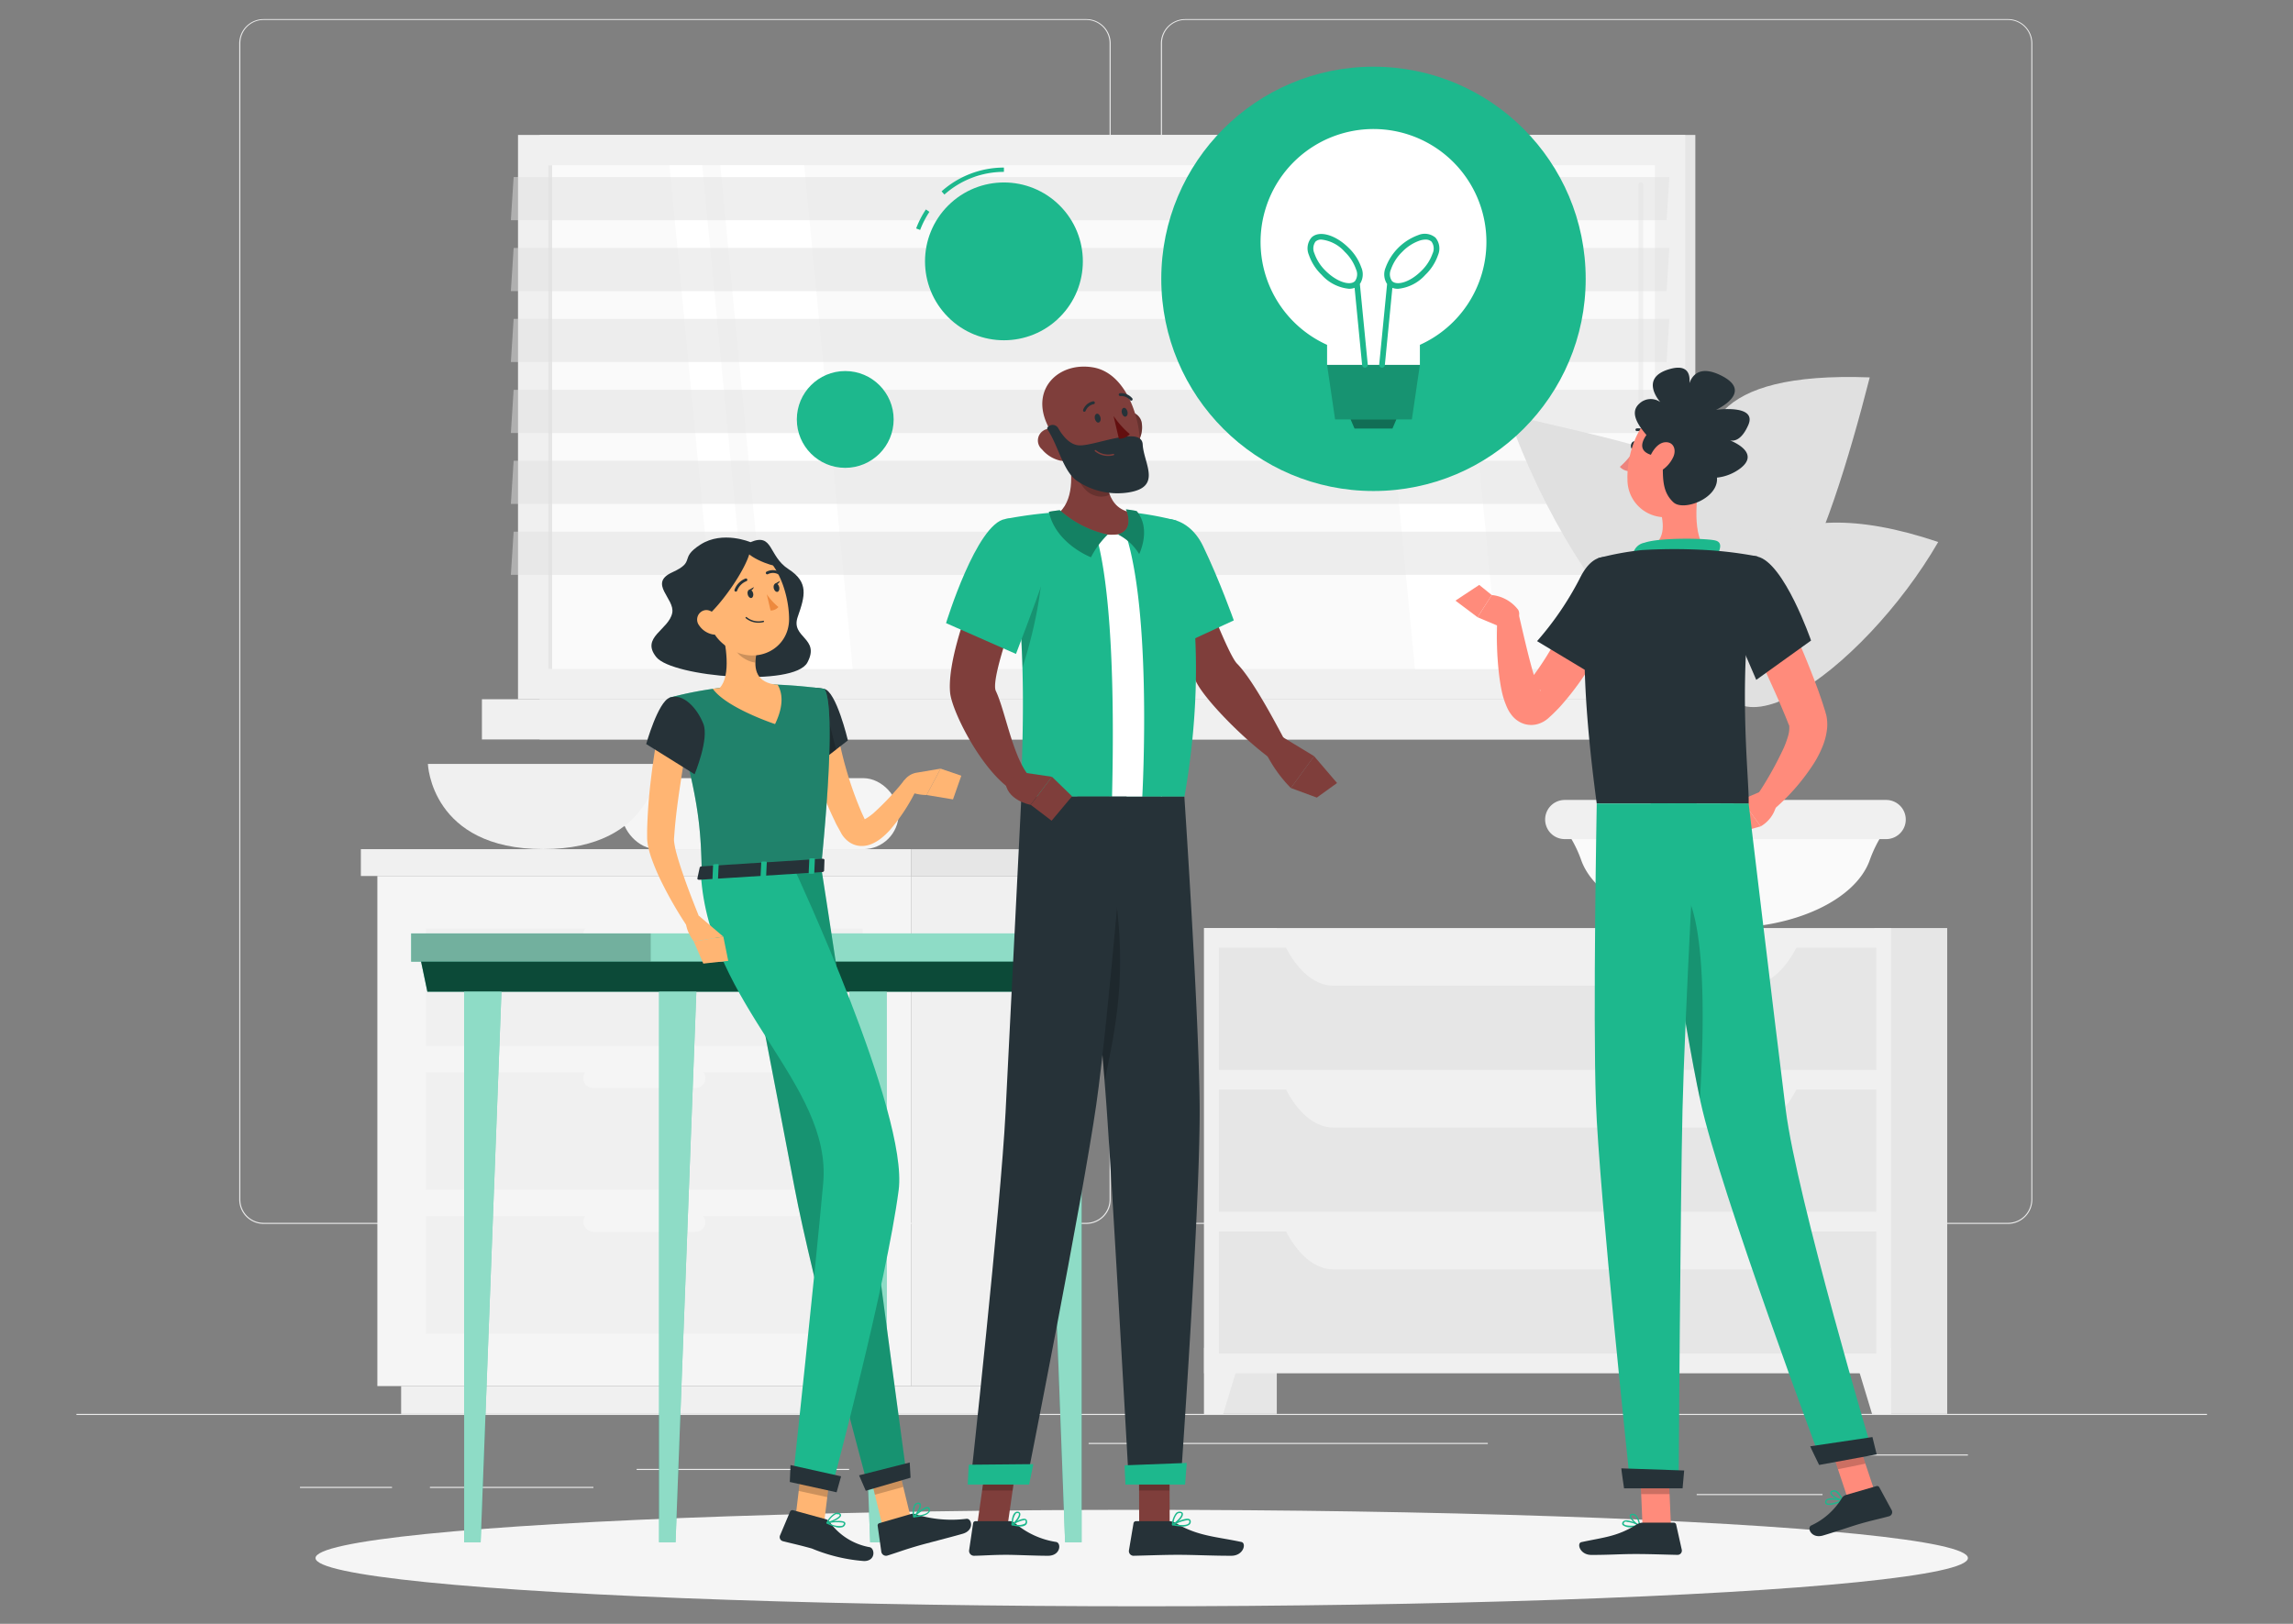 <svg xmlns="http://www.w3.org/2000/svg" width="240" height="170" viewBox="0 0 240 170">
  <rect x="0" y="0" width="240" height="170" fill="#808080" stroke="none"/>
  <g id="rs-book-img1" transform="translate(-7905 10803)">
    <rect id="Rectangle_5913" data-name="Rectangle 5913" width="240" height="170" transform="translate(7905 -10803)" fill="#fff" opacity="0"/>
    <g id="Brainstorming-rafiki" transform="translate(7913 -10856)">
      <g id="freepik--background-complete--inject-4" transform="translate(0 55)">
        <rect id="Rectangle_5805" data-name="Rectangle 5805" width="223" height="0.112" transform="translate(0 146.02)" fill="#ebebeb"/>
        <rect id="Rectangle_5806" data-name="Rectangle 5806" width="14.772" height="0.112" transform="translate(183.203 150.266)" fill="#ebebeb"/>
        <rect id="Rectangle_5807" data-name="Rectangle 5807" width="22.238" height="0.112" transform="translate(58.636 151.778)" fill="#ebebeb"/>
        <rect id="Rectangle_5808" data-name="Rectangle 5808" width="13.17" height="0.112" transform="translate(169.587 154.41)" fill="#ebebeb"/>
        <rect id="Rectangle_5809" data-name="Rectangle 5809" width="9.634" height="0.112" transform="translate(23.397 153.66)" fill="#ebebeb"/>
        <rect id="Rectangle_5810" data-name="Rectangle 5810" width="17.113" height="0.112" transform="translate(37 153.66)" fill="#ebebeb"/>
        <rect id="Rectangle_5811" data-name="Rectangle 5811" width="41.781" height="0.112" transform="translate(105.943 149.058)" fill="#ebebeb"/>
        <path id="Path_45298" data-name="Path 45298" d="M126.87,181.129H40.752a2.547,2.547,0,0,1-2.542-2.547V57.524A2.547,2.547,0,0,1,40.752,55H126.87a2.547,2.547,0,0,1,2.547,2.547V178.582A2.547,2.547,0,0,1,126.87,181.129ZM40.752,55.089a2.435,2.435,0,0,0-2.431,2.435V178.582a2.435,2.435,0,0,0,2.431,2.435H126.87a2.44,2.44,0,0,0,2.435-2.435V57.524a2.44,2.44,0,0,0-2.435-2.435Z" transform="translate(-21.168 -55)" fill="#ebebeb"/>
        <path id="Path_45299" data-name="Path 45299" d="M343.169,181.129H257.047a2.551,2.551,0,0,1-2.547-2.547V57.524A2.551,2.551,0,0,1,257.047,55h86.123a2.547,2.547,0,0,1,2.538,2.524V178.582A2.547,2.547,0,0,1,343.169,181.129ZM257.047,55.089a2.44,2.44,0,0,0-2.435,2.435V178.582a2.44,2.44,0,0,0,2.435,2.435h86.123a2.44,2.44,0,0,0,2.435-2.435V57.524a2.44,2.44,0,0,0-2.435-2.435Z" transform="translate(-140.993 -55)" fill="#ebebeb"/>
        <rect id="Rectangle_5812" data-name="Rectangle 5812" width="120.96" height="59.077" transform="translate(169.444 71.204) rotate(180)" fill="#e6e6e6"/>
        <rect id="Rectangle_5813" data-name="Rectangle 5813" width="122.168" height="59.077" transform="translate(168.387 71.204) rotate(180)" fill="#f0f0f0"/>
        <rect id="Rectangle_5814" data-name="Rectangle 5814" width="120.96" height="4.21" transform="translate(169.444 75.414) rotate(180)" fill="#e6e6e6"/>
        <rect id="Rectangle_5815" data-name="Rectangle 5815" width="122.168" height="4.21" transform="translate(164.61 75.414) rotate(180)" fill="#f0f0f0"/>
        <rect id="Rectangle_5816" data-name="Rectangle 5816" width="52.735" height="115.826" transform="translate(165.216 15.302) rotate(90)" fill="#fafafa"/>
        <path id="Path_45300" data-name="Path 45300" d="M164.952,142.045,159.876,89.31H151.09l5.075,52.735Z" transform="translate(-83.704 -74.008)" fill="#fff"/>
        <path id="Path_45301" data-name="Path 45301" d="M316.6,142.045l-5.08-52.735H302.73l5.08,52.735Z" transform="translate(-167.712 -74.008)" fill="#fff"/>
        <path id="Path_45302" data-name="Path 45302" d="M366.843,126.378a.245.245,0,0,0,.241-.245V93.574a.245.245,0,1,0-.486,0v32.558A.245.245,0,0,0,366.843,126.378Z" transform="translate(-203.094 -76.216)" fill="#f0f0f0"/>
        <path id="Path_45303" data-name="Path 45303" d="M147.675,142.045,142.6,89.31H139.17l5.08,52.735Z" transform="translate(-77.1 -74.008)" fill="#fff"/>
        <rect id="Rectangle_5817" data-name="Rectangle 5817" width="52.735" height="0.401" transform="translate(49.791 15.302) rotate(90)" fill="#e6e6e6"/>
        <path id="Path_45304" data-name="Path 45304" d="M101.95,96.588H222.91l.29-4.518H102.24Z" transform="translate(-56.48 -75.537)" fill="#e0e0e0" opacity="0.5"/>
        <path id="Path_45305" data-name="Path 45305" d="M101.95,113.238H222.91l.29-4.518H102.24Z" transform="translate(-56.48 -84.761)" fill="#e0e0e0" opacity="0.5"/>
        <path id="Path_45306" data-name="Path 45306" d="M101.95,129.888H222.91l.29-4.518H102.24Z" transform="translate(-56.48 -93.985)" fill="#e0e0e0" opacity="0.5"/>
        <path id="Path_45307" data-name="Path 45307" d="M101.95,146.538H222.91l.29-4.518H102.24Z" transform="translate(-56.48 -103.209)" fill="#e0e0e0" opacity="0.5"/>
        <path id="Path_45308" data-name="Path 45308" d="M101.95,163.188H222.91l.29-4.518H102.24Z" transform="translate(-56.48 -112.433)" fill="#e0e0e0" opacity="0.5"/>
        <path id="Path_45309" data-name="Path 45309" d="M101.95,179.838H222.91l.29-4.518H102.24Z" transform="translate(-56.48 -121.657)" fill="#e0e0e0" opacity="0.5"/>
        <rect id="Rectangle_5818" data-name="Rectangle 5818" width="7.609" height="50.862" transform="translate(125.638 146.02) rotate(180)" fill="#e6e6e6"/>
        <path id="Path_45310" data-name="Path 45310" d="M266.638,373.8h-2V366.87h4.1Z" transform="translate(-146.611 -227.776)" fill="#f0f0f0"/>
        <rect id="Rectangle_5819" data-name="Rectangle 5819" width="7.609" height="50.862" transform="translate(195.807 146.02) rotate(180)" fill="#e6e6e6"/>
        <rect id="Rectangle_5820" data-name="Rectangle 5820" width="71.913" height="46.611" transform="translate(189.938 141.77) rotate(180)" fill="#f0f0f0"/>
        <rect id="Rectangle_5821" data-name="Rectangle 5821" width="68.809" height="12.782" transform="translate(188.386 110.001) rotate(180)" fill="#e6e6e6"/>
        <path id="Path_45311" data-name="Path 45311" d="M288.59,276.472h43.485c1.953,0,3.818-1.574,5.16-4.362H283.43C284.772,274.9,286.637,276.472,288.59,276.472Z" transform="translate(-157.02 -175.279)" fill="#f0f0f0"/>
        <path id="Path_45312" data-name="Path 45312" d="M418.786,373.8h2V366.87h-4.1Z" transform="translate(-230.846 -227.776)" fill="#f0f0f0"/>
        <rect id="Rectangle_5822" data-name="Rectangle 5822" width="68.809" height="12.782" transform="translate(188.386 124.853) rotate(180)" fill="#e6e6e6"/>
        <path id="Path_45313" data-name="Path 45313" d="M288.59,309.772h43.485c1.953,0,3.818-1.579,5.16-4.362H283.43C284.772,308.193,286.637,309.772,288.59,309.772Z" transform="translate(-157.02 -193.727)" fill="#f0f0f0"/>
        <rect id="Rectangle_5823" data-name="Rectangle 5823" width="68.809" height="12.782" transform="translate(188.386 139.705) rotate(180)" fill="#e6e6e6"/>
        <path id="Path_45314" data-name="Path 45314" d="M288.59,343.062h43.485c1.953,0,3.818-1.579,5.16-4.362H283.43C284.772,341.483,286.637,343.062,288.59,343.062Z" transform="translate(-157.02 -212.17)" fill="#f0f0f0"/>
        <rect id="Rectangle_5824" data-name="Rectangle 5824" width="12.872" height="7.439" rx="3.72" transform="translate(57.084 79.464)" fill="#f5f5f5"/>
        <rect id="Rectangle_5825" data-name="Rectangle 5825" width="12.872" height="7.439" rx="3.72" transform="translate(73.189 79.464)" fill="#f5f5f5"/>
        <path id="Path_45315" data-name="Path 45315" d="M82.48,229.83s.308,8.92,12.073,8.92,12.069-8.92,12.069-8.92Z" transform="translate(-45.694 -151.856)" fill="#f0f0f0"/>
        <rect id="Rectangle_5826" data-name="Rectangle 5826" width="12.952" height="53.4" transform="translate(100.337 143.112) rotate(180)" fill="#f0f0f0"/>
        <rect id="Rectangle_5827" data-name="Rectangle 5827" width="63.867" height="2.908" transform="translate(97.852 146.02) rotate(180)" fill="#f0f0f0"/>
        <rect id="Rectangle_5828" data-name="Rectangle 5828" width="55.888" height="53.4" transform="translate(31.497 89.708)" fill="#f5f5f5"/>
        <rect id="Rectangle_5829" data-name="Rectangle 5829" width="45.706" height="12.31" transform="translate(36.59 110.256)" fill="#f0f0f0"/>
        <rect id="Rectangle_5830" data-name="Rectangle 5830" width="45.706" height="12.31" transform="translate(36.59 125.313)" fill="#f0f0f0"/>
        <path id="Path_45316" data-name="Path 45316" d="M119.97,303.345H130.7a1.035,1.035,0,0,0,1.03-1.03h0a1.035,1.035,0,0,0-1.03-1.035H119.97a1.035,1.035,0,0,0-1.03,1.035h0a1.035,1.035,0,0,0,1.03,1.03Z" transform="translate(-65.893 -191.439)" fill="#f5f5f5"/>
        <rect id="Rectangle_5831" data-name="Rectangle 5831" width="45.706" height="12.31" transform="translate(36.59 95.203)" fill="#f0f0f0"/>
        <path id="Path_45317" data-name="Path 45317" d="M119.97,269.595H130.7a1.035,1.035,0,0,0,1.03-1.035h0a1.035,1.035,0,0,0-1.03-1.03H119.97a1.035,1.035,0,0,0-1.03,1.03h0a1.035,1.035,0,0,0,1.03,1.035Z" transform="translate(-65.893 -172.742)" fill="#f5f5f5"/>
        <rect id="Rectangle_5832" data-name="Rectangle 5832" width="12.787" height="2.065" rx="1.032" transform="translate(65.834 126.958) rotate(180)" fill="#f5f5f5"/>
        <rect id="Rectangle_5833" data-name="Rectangle 5833" width="57.614" height="2.81" transform="translate(87.385 89.708) rotate(180)" fill="#f0f0f0"/>
        <rect id="Rectangle_5834" data-name="Rectangle 5834" width="14.763" height="2.81" transform="translate(87.385 86.903)" fill="#e6e6e6"/>
        <path id="Path_45318" data-name="Path 45318" d="M385.788,177.174l-3.2-4.844c.111,28.036.584,29.65.571,34.476h2.565C386.082,183.333,387.072,183.195,385.788,177.174Z" transform="translate(-211.955 -120.001)" fill="#e0e0e0"/>
        <path id="Path_45319" data-name="Path 45319" d="M366.181,255.547h0c7.355,0,13.558-2.984,15.066-7.02a13.481,13.481,0,0,1,1.57-3.122l.116-.165H349.42l.116.165a13.33,13.33,0,0,1,1.574,3.122C352.618,252.563,358.822,255.547,366.181,255.547Z" transform="translate(-193.579 -160.393)" fill="#fafafa"/>
        <path id="Path_45320" data-name="Path 45320" d="M346.724,242.389H380.37a2.056,2.056,0,0,0,1.985-1.539h0a2.052,2.052,0,0,0-1.985-2.56H346.724a2.047,2.047,0,0,0-1.985,2.56h0A2.047,2.047,0,0,0,346.724,242.389Z" transform="translate(-190.949 -156.543)" fill="#f0f0f0"/>
        <path id="Path_45321" data-name="Path 45321" d="M358.981,159.654c-.638-7.582-8.438-8.331-23.031-11.9C343.108,168.378,361.394,188.211,358.981,159.654Z" transform="translate(-186.116 -106.383)" fill="#e0e0e0"/>
        <path id="Path_45322" data-name="Path 45322" d="M382.486,150.826c-1.079-6.021.049-12.4,16.948-11.779C395.2,155.625,387.508,178.781,382.486,150.826Z" transform="translate(-211.735 -101.539)" fill="#e0e0e0"/>
        <path id="Path_45323" data-name="Path 45323" d="M384.489,184.464c.513-6.935,5.856-15.164,23.348-9.246C400.059,188.679,383.249,201.2,384.489,184.464Z" transform="translate(-212.971 -120.476)" fill="#e0e0e0"/>
      </g>
      <g id="freepik--Shadow--inject-4" transform="translate(25.025 211.064)">
        <ellipse id="freepik--path--inject-4" cx="86.475" cy="5.049" rx="86.475" ry="5.049" fill="#f5f5f5"/>
      </g>
      <g id="freepik--Table--inject-4" transform="translate(35.038 150.721)">
        <rect id="Rectangle_5835" data-name="Rectangle 5835" width="54.729" height="2.953" transform="translate(79.789 2.953) rotate(180)" fill="#1db88d"/>
        <rect id="Rectangle_5836" data-name="Rectangle 5836" width="54.729" height="2.953" transform="translate(79.789 2.953) rotate(180)" fill="#fff" opacity="0.5"/>
        <rect id="Rectangle_5837" data-name="Rectangle 5837" width="25.061" height="2.953" transform="translate(0 0)" fill="#1db88d"/>
        <rect id="Rectangle_5838" data-name="Rectangle 5838" width="25.061" height="2.953" transform="translate(0 0)" fill="#fff" opacity="0.5"/>
        <rect id="Rectangle_5839" data-name="Rectangle 5839" width="25.061" height="2.953" transform="translate(0 0)" opacity="0.2"/>
        <path id="Path_45324" data-name="Path 45324" d="M81.54,279.389h76.409l.656-3.149H80.88Z" transform="translate(-79.845 -273.287)" fill="#1db88d"/>
        <path id="Path_45325" data-name="Path 45325" d="M81.54,279.389h76.409l.656-3.149H80.88Z" transform="translate(-79.845 -273.287)" opacity="0.6"/>
        <path id="Path_45326" data-name="Path 45326" d="M231.042,283.3v57.637h-1.726L227.14,283.3Z" transform="translate(-160.873 -277.199)" fill="#1db88d"/>
        <path id="Path_45327" data-name="Path 45327" d="M231.042,283.3v57.637h-1.726L227.14,283.3Z" transform="translate(-160.873 -277.199)" fill="#fff" opacity="0.5"/>
        <path id="Path_45328" data-name="Path 45328" d="M185.3,283.3v57.637h-1.726L181.4,283.3Z" transform="translate(-135.533 -277.199)" fill="#1db88d"/>
        <path id="Path_45329" data-name="Path 45329" d="M185.3,283.3v57.637h-1.726L181.4,283.3Z" transform="translate(-135.533 -277.199)" fill="#fff" opacity="0.5"/>
        <path id="Path_45330" data-name="Path 45330" d="M90.99,283.3v57.637h1.726L94.893,283.3Z" transform="translate(-85.446 -277.199)" fill="#1db88d"/>
        <path id="Path_45331" data-name="Path 45331" d="M90.99,283.3v57.637h1.726L94.893,283.3Z" transform="translate(-85.446 -277.199)" fill="#fff" opacity="0.5"/>
        <path id="Path_45332" data-name="Path 45332" d="M136.73,283.3v57.637h1.726l2.176-57.637Z" transform="translate(-110.786 -277.199)" fill="#1db88d"/>
        <path id="Path_45333" data-name="Path 45333" d="M136.73,283.3v57.637h1.726l2.176-57.637Z" transform="translate(-110.786 -277.199)" fill="#fff" opacity="0.5"/>
      </g>
      <g id="freepik--character-3--inject-4" transform="translate(144.335 91.494)">
        <path id="Path_45334" data-name="Path 45334" d="M392.313,186.54c.977,1.9,1.873,3.8,2.734,5.749s1.659,3.911,2.4,5.936c.174.517.361,1.017.522,1.548l.125.393.067.2a2.969,2.969,0,0,0,.094.343,4.666,4.666,0,0,1,.1,1.338,6.807,6.807,0,0,1-.531,2.087,11,11,0,0,1-.843,1.632,22.26,22.26,0,0,1-4.411,5.017l-1.646-1.507a36.378,36.378,0,0,0,2.9-5.133,10.25,10.25,0,0,0,.446-1.235,2.912,2.912,0,0,0,.12-.972.419.419,0,0,0-.049-.2s0,.022-.022-.031l-.067-.174-.138-.348c-.178-.446-.388-.928-.584-1.4-.8-1.869-1.672-3.737-2.56-5.606l-2.676-5.6Z" transform="translate(-359.447 -164.367)" fill="#ff8b7b"/>
        <path id="Path_45335" data-name="Path 45335" d="M392.77,236.3l-2.02.865,2.011,2.788a3.455,3.455,0,0,0,1.646-2.252Z" transform="translate(-360.81 -191.934)" fill="#ff8b7b"/>
        <path id="Path_45336" data-name="Path 45336" d="M384.62,239.632l2.226,2.087,2.52-.691-2.011-2.788Z" transform="translate(-357.414 -193.009)" fill="#ff8b7b"/>
        <path id="Path_45337" data-name="Path 45337" d="M365.362,154.587c-.049.236-.21.4-.366.37s-.236-.25-.192-.482.214-.4.366-.37S365.411,154.351,365.362,154.587Z" transform="translate(-346.43 -146.396)" fill="#263238"/>
        <path id="Path_45338" data-name="Path 45338" d="M363.744,156.1a8.621,8.621,0,0,1-1.534,1.784,1.378,1.378,0,0,0,1.079.446Z" transform="translate(-344.999 -147.503)" fill="#ed847e"/>
        <path id="Path_45339" data-name="Path 45339" d="M367.093,151.772a.152.152,0,0,1-.107-.049,1.128,1.128,0,0,0-.941-.379.14.14,0,0,1-.049-.277,1.4,1.4,0,0,1,1.2.446.143.143,0,0,1-.1.236Z" transform="translate(-347.032 -144.709)" fill="#263238"/>
        <path id="Path_45340" data-name="Path 45340" d="M372.758,162.6c-.446,2.176-.852,6.159.669,7.613,0,0-.593,2.2-4.634,2.2-4.46,0-2.123-2.2-2.123-2.2,2.422-.58,2.359-2.382,1.94-4.072Z" transform="translate(-347.131 -151.104)" fill="#ff8b7b"/>
        <path id="Path_45341" data-name="Path 45341" d="M374.028,178.864c.326-.7.691-1.494-.125-1.708-.892-.236-5.776-.339-7.435.232a1.473,1.473,0,0,0-1.128,1.936Z" transform="translate(-346.688 -159.063)" fill="#1db88d"/>
        <path id="Path_45342" data-name="Path 45342" d="M363.683,408.105a1.26,1.26,0,0,1-.892-.227.272.272,0,0,1,0-.308.361.361,0,0,1,.223-.165c.495-.134,1.534.446,1.574.486a.067.067,0,0,1,.036.071.071.071,0,0,1-.054.058,5.453,5.453,0,0,1-.888.085Zm-.468-.58a.447.447,0,0,0-.138,0,.205.205,0,0,0-.138.1c-.049.089-.031.129,0,.156.138.192.892.2,1.441.116a3.225,3.225,0,0,0-1.164-.352Z" transform="translate(-345.294 -286.715)" fill="#1db88d"/>
        <path id="Path_45343" data-name="Path 45343" d="M365.565,407.185h-.031c-.357-.161-1.07-.807-1.017-1.142,0-.08.071-.178.263-.2a.526.526,0,0,1,.392.12,1.976,1.976,0,0,1,.446,1.146.067.067,0,0,1-.027.062Zm-.727-1.2h-.045c-.125,0-.134.062-.134.08-.036.2.446.709.816.928a1.7,1.7,0,0,0-.392-.919.4.4,0,0,0-.245-.089Z" transform="translate(-346.275 -285.861)" fill="#1db88d"/>
        <path id="Path_45344" data-name="Path 45344" d="M370.139,400.142h-2.975l-.294-6.882h2.97Z" transform="translate(-347.581 -278.89)" fill="#ff8b7b"/>
        <path id="Path_45345" data-name="Path 45345" d="M415.8,393.036l-2.957.321-2.23-6.686,2.957-.321Z" transform="translate(-371.812 -275.062)" fill="#ff8b7b"/>
        <path id="Path_45346" data-name="Path 45346" d="M411.359,402.811c-.37.1-.74.138-.892,0a.263.263,0,0,1-.071-.3.348.348,0,0,1,.178-.214c.446-.254,1.6.062,1.646.076a.072.072,0,0,1,.013.134A4.906,4.906,0,0,1,411.359,402.811Zm-.6-.446a.712.712,0,0,0-.129.049.214.214,0,0,0-.107.129c-.027.1,0,.134.022.156.183.152.914-.031,1.427-.241a3.144,3.144,0,0,0-1.213-.089Z" transform="translate(-371.683 -283.842)" fill="#1db88d"/>
        <path id="Path_45347" data-name="Path 45347" d="M412.883,401.469h-.031c-.388-.067-1.235-.513-1.262-.852a.258.258,0,0,1,.205-.259.517.517,0,0,1,.406,0c.446.21.718.963.731.995a.067.067,0,0,1,0,.071Zm-1-.99h-.045c-.116.045-.112.094-.112.112,0,.2.611.571,1.021.7a1.633,1.633,0,0,0-.607-.789.357.357,0,0,0-.259-.018Z" transform="translate(-372.355 -282.799)" fill="#1db88d"/>
        <path id="Path_45348" data-name="Path 45348" d="M410.505,400.268l3.207-.932a.254.254,0,0,1,.3.125l1.3,2.4a.446.446,0,0,1-.272.629c-1.124.308-1.686.4-3.1.807-.87.254-2.631.865-3.831,1.213s-1.7-.794-1.24-1.044a7.353,7.353,0,0,0,3.216-2.859.727.727,0,0,1,.419-.334Z" transform="translate(-369.647 -282.25)" fill="#263238"/>
        <path id="Path_45349" data-name="Path 45349" d="M359.314,407.92h3.247a.259.259,0,0,1,.254.205l.589,2.64a.446.446,0,0,1-.446.531c-1.173-.022-2.863-.089-4.335-.089-1.722,0-2.676.094-4.679.094-1.222,0-1.557-1.235-1.048-1.338,2.328-.508,3.675-.562,5.686-1.784a1.382,1.382,0,0,1,.731-.259Z" transform="translate(-339.712 -287.011)" fill="#263238"/>
        <path id="Path_45350" data-name="Path 45350" d="M346.47,189.684c-.392,1.044-.816,1.958-1.271,2.912s-.941,1.869-1.463,2.788a30,30,0,0,1-3.751,5.263c-.192.205-.388.41-.593.611-.1.1-.2.2-.308.3l-.348.317a2.868,2.868,0,0,1-1.164.633,2.475,2.475,0,0,1-.968.058,2.353,2.353,0,0,1-.473-.111,2.831,2.831,0,0,1-.392-.174,2.725,2.725,0,0,1-.87-.758,3.589,3.589,0,0,1-.384-.611,8.261,8.261,0,0,1-.624-1.846c-.12-.562-.2-1.1-.272-1.628a35.278,35.278,0,0,1-.178-6.244l2.23-.161c.446,1.922.892,3.885,1.392,5.7.125.446.272.892.419,1.3a4.293,4.293,0,0,0,.446.963c.027.036.053.054.036,0a.821.821,0,0,0-.312-.263,1.4,1.4,0,0,0-.219-.1,1.452,1.452,0,0,0-.29-.071,1.605,1.605,0,0,0-.593.031,1.392,1.392,0,0,0-.526.254l.192-.214c.076-.076.147-.156.219-.241.143-.161.281-.335.419-.5a31.7,31.7,0,0,0,2.984-4.71c.446-.839.892-1.7,1.3-2.569s.816-1.784,1.173-2.6Z" transform="translate(-329.009 -165.187)" fill="#ff8b7b"/>
        <path id="Path_45351" data-name="Path 45351" d="M389.684,181.058c2.788.642,5.6,8.786,5.6,8.786l-5.736,4.117s-1.6-3.8-3.18-7.114C384.72,183.368,386.834,180.407,389.684,181.058Z" transform="translate(-358.062 -161.28)" fill="#263238"/>
        <path id="Path_45352" data-name="Path 45352" d="M355.358,180.35s-3.162,3.568-.174,25.694h15.9c.111-2.44-1.423-14.348.932-25.868a41.7,41.7,0,0,0-5.325-.669,57.846,57.846,0,0,0-6.757,0A29.814,29.814,0,0,0,355.358,180.35Z" transform="translate(-340.395 -160.416)" fill="#263238"/>
        <path id="Path_45353" data-name="Path 45353" d="M353.136,184.4c1,2.676-3.568,9.758-3.568,9.758l-6.788-4.081a32.5,32.5,0,0,0,4.42-6.467C349.4,179.031,352.333,182.242,353.136,184.4Z" transform="translate(-334.235 -161.451)" fill="#263238"/>
        <path id="Path_45354" data-name="Path 45354" d="M331.66,193.713l-2.85-1.2,1.485-2.324a3.974,3.974,0,0,1,2.765,1.543.892.892,0,0,1-.276,1.164Z" transform="translate(-326.495 -166.389)" fill="#ff8b7b"/>
        <path id="Path_45355" data-name="Path 45355" d="M323.62,189.456l2.489-1.646,1.311,1.061-1.485,2.324Z" transform="translate(-323.62 -165.07)" fill="#ff8b7b"/>
        <path id="Path_45356" data-name="Path 45356" d="M366.87,393.26l.152,3.55H370l-.152-3.55Z" transform="translate(-347.581 -278.89)" opacity="0.2"/>
        <path id="Path_45357" data-name="Path 45357" d="M413.567,386.36l-2.957.321,1.24,3.706,2.868-.584Z" transform="translate(-371.812 -275.067)" opacity="0.2"/>
        <path id="Path_45358" data-name="Path 45358" d="M372.851,151.292c-.763,2.85-1.066,4.558-2.823,5.744a3.92,3.92,0,0,1-6.043-3.283c-.094-2.721,1.173-6.926,4.233-7.5a4.014,4.014,0,0,1,4.634,5.035Z" transform="translate(-345.979 -142.008)" fill="#ff8b7b"/>
        <path id="Path_45359" data-name="Path 45359" d="M375.679,144.431c.392.094,1.191.036,1.909-1.588.995-2.23-3.372-1.606-3.372-1.606s4.014-1.82.589-3.568c-2.23-1.137-3.068-.085-3.372.781.089-.892-.129-2.078-2.176-1.45-3.122.954-.87,3.425-.87,3.425a1.726,1.726,0,0,0-2.2.165c-1,.892-.214,2.154.749,3.278-.575.812-.825,1.784.718,2.145h0a1.213,1.213,0,0,1,.995,1.173c0,1.521.058,2.761,1.115,3.733s4.741-.415,4.554-2.587a4.906,4.906,0,0,0,2.466-.986C378.681,145.863,376.451,144.748,375.679,144.431Z" transform="translate(-346.943 -136.824)" fill="#263238"/>
        <path id="Path_45360" data-name="Path 45360" d="M371.465,155.846A3.341,3.341,0,0,1,370,157.407c-.856.446-1.338-.205-1.142-1.061.174-.772.83-1.931,1.708-2.025S371.817,155.039,371.465,155.846Z" transform="translate(-348.657 -146.513)" fill="#ff8b7b"/>
        <path id="Path_45361" data-name="Path 45361" d="M369.43,239.113s3.372,22.724,5.223,31.22c2.029,9.321,12.7,37.861,12.7,37.861l5.352-.986s-7.974-26.8-9.134-36.028c-1.253-10.017-3.885-32.081-3.885-32.081Z" transform="translate(-348.999 -193.485)" fill="#1db88d"/>
        <path id="Path_45362" data-name="Path 45362" d="M373.13,257.243c3.92.767,3.474,15.316,3.028,22.8-1.128-5.29-2.774-15.467-3.9-22.692A1.338,1.338,0,0,1,373.13,257.243Z" transform="translate(-350.567 -203.52)" opacity="0.2"/>
        <path id="Path_45363" data-name="Path 45363" d="M356.519,239.13s-.41,22.229-.085,31.3c.334,9.428,3.626,40.309,3.626,40.309h5.031s.183-30.328.406-39.591c.245-10.093,1.467-32.014,1.467-32.014Z" transform="translate(-341.729 -193.502)" fill="#1db88d"/>
        <path id="Path_45364" data-name="Path 45364" d="M406.88,388.8c-.022,0,.932,1.953.932,1.953l6.025-1.106-.446-1.815Z" transform="translate(-369.746 -275.881)" fill="#263238"/>
        <path id="Path_45365" data-name="Path 45365" d="M362.549,395.18c-.022,0,.285,2.092.285,2.092h6.128l.165-1.869Z" transform="translate(-345.186 -279.953)" fill="#263238"/>
      </g>
      <g id="freepik--character-2--inject-4" transform="translate(91.02 91.378)">
        <path id="Path_45366" data-name="Path 45366" d="M249.378,399.226h3.193l-.022-7.386H249.36Z" transform="translate(-229.165 -277.987)" fill="#7f3e3b"/>
        <path id="Path_45367" data-name="Path 45367" d="M211.4,399.226h3.189l1.057-7.386h-3.193Z" transform="translate(-208.135 -277.987)" fill="#7f3e3b"/>
        <path id="Path_45368" data-name="Path 45368" d="M213.727,407.58h-3.568a.25.25,0,0,0-.254.219l-.419,2.832a.513.513,0,0,0,.508.571c1.253-.022,1.855-.1,3.43-.1.972,0,2.975.1,4.313.1s1.418-1.338.861-1.445a8.645,8.645,0,0,1-4.322-1.985A.807.807,0,0,0,213.727,407.58Z" transform="translate(-207.073 -286.707)" fill="#263238"/>
        <path id="Path_45369" data-name="Path 45369" d="M251.215,407.58h-3.483a.263.263,0,0,0-.263.219l-.477,2.832a.491.491,0,0,0,.446.571c1.253-.022,3.068-.1,4.647-.1,1.846,0,3.448.1,5.611.1,1.311,0,1.615-1.338,1.061-1.445-2.52-.544-4.563-.6-6.779-1.936A1.548,1.548,0,0,0,251.215,407.58Z" transform="translate(-227.849 -286.707)" fill="#263238"/>
        <path id="Path_45370" data-name="Path 45370" d="M251,180.406l4.357-1.4s4.014,11.007,5.174,12.171c1.57,1.583,3.818,5.8,5.058,8.135a4.592,4.592,0,0,1-1.338,1.962c-3.073-2.2-7.158-6.4-8.028-8.255C254.242,188.818,251,180.406,251,180.406Z" transform="translate(-230.074 -160.079)" fill="#7f3e3b"/>
        <path id="Path_45371" data-name="Path 45371" d="M248.415,174.288c-1.463,2.676,3.693,11.658,3.693,11.658l6.507-3.015s-1.49-4.2-3.225-7.792C253.741,171.719,250.039,171.327,248.415,174.288Z" transform="translate(-228.497 -156.361)" fill="#1db88d"/>
        <path id="Path_45372" data-name="Path 45372" d="M281.013,223.54l3.283,1.994-2.431,3.336a14.2,14.2,0,0,1-2.524-3.488Z" transform="translate(-245.774 -184.749)" fill="#7f3e3b"/>
        <path id="Path_45373" data-name="Path 45373" d="M289.84,230.82l-2.118,1.525-2.712-1,2.426-3.336Z" transform="translate(-248.915 -187.225)" fill="#7f3e3b"/>
        <path id="Path_45374" data-name="Path 45374" d="M252.543,391.84l.009,3.809h-3.189l-.013-3.809Z" transform="translate(-229.16 -277.987)" opacity="0.2"/>
        <path id="Path_45375" data-name="Path 45375" d="M213.084,391.84h3.193l-.544,3.809H212.54Z" transform="translate(-208.767 -277.987)" opacity="0.2"/>
        <path id="Path_45376" data-name="Path 45376" d="M235.88,171.472s4.014,10.967.865,28.91H219.681c-.183-2.622,1.151-16.729-1.681-29.07a43.909,43.909,0,0,1,5.7-.723,62.48,62.48,0,0,1,7.256,0A32.778,32.778,0,0,1,235.88,171.472Z" transform="translate(-211.792 -155.356)" fill="#1db88d"/>
        <path id="Path_45377" data-name="Path 45377" d="M237.93,172.566s2.881,3.755,2.275,28.847h3.167s1.2-21.479-2.337-29.066A18.5,18.5,0,0,0,237.93,172.566Z" transform="translate(-222.833 -156.387)" fill="#fff"/>
        <path id="Path_45378" data-name="Path 45378" d="M222.114,176.824c.334,2.029-.187,6.891-1.985,12.488a81.76,81.76,0,0,0-1.53-14.326v-.022C219.719,174.866,221.8,174.92,222.114,176.824Z" transform="translate(-212.124 -157.822)" opacity="0.2"/>
        <path id="Path_45379" data-name="Path 45379" d="M231.551,155.51c.517,2.333.816,5.227-.781,6.784,0,0,.995,2.368,5.352,2.368,3.965,0,1.922-2.368,1.922-2.368-2.618-.62-2.564-3.84-2.154-5.655Z" transform="translate(-218.866 -147.06)" fill="#7f3e3b"/>
        <path id="Path_45380" data-name="Path 45380" d="M229.352,170.27a10.989,10.989,0,0,0,5.009,2.556,8.984,8.984,0,0,0-1.744,2.373s-3.684-1.4-4.406-4.759C228.562,170.364,229.352,170.27,229.352,170.27Z" transform="translate(-217.448 -155.237)" fill="#1db88d"/>
        <path id="Path_45381" data-name="Path 45381" d="M229.352,170.27a10.989,10.989,0,0,0,5.009,2.556,8.984,8.984,0,0,0-1.744,2.373s-3.684-1.4-4.406-4.759C228.562,170.364,229.352,170.27,229.352,170.27Z" transform="translate(-217.448 -155.237)" opacity="0.3"/>
        <path id="Path_45382" data-name="Path 45382" d="M245.243,170.07s1.012,2.127-.843,2.622a5.5,5.5,0,0,1,2.23,2.061s1.311-2.618-.263-4.5C246.028,170.164,245.243,170.07,245.243,170.07Z" transform="translate(-226.417 -155.126)" fill="#1db88d"/>
        <path id="Path_45383" data-name="Path 45383" d="M245.243,170.07s1.012,2.127-.843,2.622a5.5,5.5,0,0,1,2.23,2.061s1.311-2.618-.263-4.5C246.028,170.164,245.243,170.07,245.243,170.07Z" transform="translate(-226.417 -155.126)" opacity="0.3"/>
        <path id="Path_45384" data-name="Path 45384" d="M236.852,156.665a6.953,6.953,0,0,0,.111,3.831,2.069,2.069,0,0,1-1.191.178c-.954-.192-1.53-.629-2.324-2.23-.067-.41-.834-2.5-.919-2.895Z" transform="translate(-219.841 -147.082)" opacity="0.2"/>
        <path id="Path_45385" data-name="Path 45385" d="M246.615,148.514a2.912,2.912,0,0,1-.66,2.176c-.673.794-1.619.326-1.936-.624-.29-.852-.285-2.3.638-2.743a1.383,1.383,0,0,1,1.958,1.191Z" transform="translate(-226.113 -142.455)" fill="#7f3e3b"/>
        <path id="Path_45386" data-name="Path 45386" d="M246.615,148.514a2.912,2.912,0,0,1-.66,2.176c-.673.794-1.619.326-1.936-.624-.29-.852-.285-2.3.638-2.743a1.383,1.383,0,0,1,1.958,1.191Z" transform="translate(-226.113 -142.455)" opacity="0.2"/>
        <path id="Path_45387" data-name="Path 45387" d="M227.132,142.508c1.3,2.917,1.494,4.554,3.416,5.8a4.112,4.112,0,0,0,6.338-3.613c0-2.926-1.516-7.386-4.8-8.028C228.5,135.992,225.477,138.784,227.132,142.508Z" transform="translate(-216.593 -136.564)" fill="#7f3e3b"/>
        <path id="Path_45388" data-name="Path 45388" d="M226.071,153.355a3.492,3.492,0,0,0,1.887,1.173c.892.187,1.048-.682.531-1.539-.468-.772-1.293-2.27-2.288-1.592A1.221,1.221,0,0,0,226.071,153.355Z" transform="translate(-216.027 -144.687)" fill="#7f3e3b"/>
        <path id="Path_45389" data-name="Path 45389" d="M237.8,152.294c.1,1.971,2.069,4.46-1.467,5.026a7.537,7.537,0,0,1-5.3-1.137c-1.548-.959-2.007-3.662-3.207-5.472-.054-.067-.027-.147.036-.227a.678.678,0,0,1,1.106.125c.4.7,1.151,1.722,2.159,1.784C232.668,152.513,237.7,150.278,237.8,152.294Z" transform="translate(-217.218 -144.148)" fill="#263238"/>
        <path id="Path_45390" data-name="Path 45390" d="M234.88,237.52s.446,4.014.968,9.451c.624,6.159,1.4,14.161,1.887,20.257a.444.444,0,0,0,0,.08c.094,1.16.174,2.23.245,3.238.691,9.941,2.3,38.873,2.3,38.873h5.406s2.1-29.525,2-39.645c-.089-9.741-1.6-32.255-1.6-32.255Z" transform="translate(-221.143 -192.494)" fill="#263238"/>
        <path id="Path_45391" data-name="Path 45391" d="M245.995,394.16c-.027,0,.08,2.011.08,2.011h6.244l.169-2.261Z" transform="translate(-227.298 -279.134)" fill="#1db88d"/>
        <path id="Path_45392" data-name="Path 45392" d="M237.05,258.71c.624,6.159,1.4,14.16,1.887,20.257a.446.446,0,0,0,0,.08c1.2-5.776,2.3-11.038,1.119-19.624Z" transform="translate(-222.345 -204.233)" opacity="0.2"/>
        <path id="Path_45393" data-name="Path 45393" d="M226.146,237.5s-1.86,23.054-3.167,32.188c-1.432,10-7.332,39.694-7.332,39.694H209.8s3.171-28.9,3.675-38.8c.549-10.749,1.659-33.093,1.659-33.093Z" transform="translate(-207.249 -192.477)" fill="#263238"/>
        <path id="Path_45394" data-name="Path 45394" d="M209.286,394.252c-.022,0-.116,2.074-.116,2.074h6.422l.446-2.136Z" transform="translate(-206.9 -279.289)" fill="#1db88d"/>
        <path id="Path_45395" data-name="Path 45395" d="M238.977,148.151c.062.25.241.446.406.392s.245-.272.187-.522-.241-.446-.406-.392S238.919,147.9,238.977,148.151Z" transform="translate(-223.402 -142.689)" fill="#263238"/>
        <path id="Path_45396" data-name="Path 45396" d="M245.3,146.771c.062.254.241.446.406.392s.245-.268.187-.522-.241-.446-.406-.392S245.239,146.516,245.3,146.771Z" transform="translate(-226.904 -141.925)" fill="#263238"/>
        <path id="Path_45397" data-name="Path 45397" d="M243.38,148.15a9.6,9.6,0,0,0,1.7,1.9,1.441,1.441,0,0,1-1.137.486Z" transform="translate(-225.852 -142.983)" fill="#630f0f"/>
        <path id="Path_45398" data-name="Path 45398" d="M240.943,156.689A.076.076,0,0,0,241,156.6a.08.08,0,0,0-.094-.053,2.052,2.052,0,0,1-1.811-.379.074.074,0,1,0-.1.107A2.177,2.177,0,0,0,240.943,156.689Z" transform="translate(-223.407 -147.41)" fill="#7f3e3b"/>
        <path id="Path_45399" data-name="Path 45399" d="M236.4,145.8a.152.152,0,0,0,.1-.085,1.155,1.155,0,0,1,.821-.7.152.152,0,0,0,.143-.178.156.156,0,0,0-.174-.129,1.423,1.423,0,0,0-1.048.892.156.156,0,0,0,.076.2.187.187,0,0,0,.08,0Z" transform="translate(-221.893 -141.075)" fill="#263238"/>
        <path id="Path_45400" data-name="Path 45400" d="M245.954,143.58a.206.206,0,0,0,.058-.036.152.152,0,0,0,0-.214,1.521,1.521,0,0,0-1.28-.526.152.152,0,0,0-.125.174.161.161,0,0,0,.174.129h0a1.2,1.2,0,0,1,1.012.424.161.161,0,0,0,.161.049Z" transform="translate(-226.531 -140.018)" fill="#263238"/>
        <path id="Path_45401" data-name="Path 45401" d="M208.933,181.7l4.233,1.958s-4.081,10.4-3.385,11.868c.95,2,1.695,6.449,3.242,8.6a4.422,4.422,0,0,1-1.119,2.047c-3.385-1.824-6.726-8.474-6.909-10.472C204.575,191.146,208.933,181.7,208.933,181.7Z" transform="translate(-204.571 -161.57)" fill="#7f3e3b"/>
        <path id="Path_45402" data-name="Path 45402" d="M210.288,172.267c-3.006.446-6.208,10.9-6.208,10.9l7.319,3.225s1.784-4.616,3.068-8.313C215.814,174.207,213.517,171.794,210.288,172.267Z" transform="translate(-204.08 -156.311)" fill="#1db88d"/>
        <path id="Path_45403" data-name="Path 45403" d="M220.334,407.825a.919.919,0,0,0,.6-.165.415.415,0,0,0,.125-.4.245.245,0,0,0-.143-.214c-.366-.183-1.338.446-1.458.522a.076.076,0,0,0-.031.076.089.089,0,0,0,.062.062A3.843,3.843,0,0,0,220.334,407.825Zm.424-.66a.237.237,0,0,1,.1,0,.107.107,0,0,1,.054.089.294.294,0,0,1-.085.272,1.49,1.49,0,0,1-1.128.058A2.814,2.814,0,0,1,220.758,407.165Z" transform="translate(-212.582 -286.394)" fill="#1db88d"/>
        <path id="Path_45404" data-name="Path 45404" d="M219.51,406.787a.053.053,0,0,0,.036,0c.317-.178.892-.892.807-1.231a.268.268,0,0,0-.254-.2.392.392,0,0,0-.317.1c-.348.3-.352,1.222-.352,1.262a.085.085,0,0,0,.04.071Zm.549-1.293h.031c.1,0,.112.058.116.076.058.21-.308.74-.62.986a1.713,1.713,0,0,1,.3-1,.245.245,0,0,1,.169-.062Z" transform="translate(-212.584 -285.473)" fill="#1db88d"/>
        <path id="Path_45405" data-name="Path 45405" d="M258.18,407.823a1.173,1.173,0,0,0,.767-.2.41.41,0,0,0,.125-.37.254.254,0,0,0-.134-.2c-.4-.219-1.65.446-1.784.508a.08.08,0,0,0-.036.08.076.076,0,0,0,.062.062A5.5,5.5,0,0,0,258.18,407.823Zm.549-.66a.327.327,0,0,1,.143.027.094.094,0,0,1,.049.08.254.254,0,0,1-.08.241c-.187.178-.709.205-1.418.089A3.966,3.966,0,0,1,258.729,407.162Z" transform="translate(-233.463 -286.392)" fill="#1db88d"/>
        <path id="Path_45406" data-name="Path 45406" d="M257.169,406.782h.027c.379-.174,1.111-.861,1.035-1.222,0-.085-.08-.192-.29-.214a.549.549,0,0,0-.415.129,2.106,2.106,0,0,0-.446,1.231.08.08,0,0,0,.036.067A.076.076,0,0,0,257.169,406.782Zm.718-1.293h.045c.138,0,.147.067.152.085.045.219-.446.758-.83.995a1.673,1.673,0,0,1,.375-.981A.379.379,0,0,1,257.887,405.489Z" transform="translate(-233.442 -285.468)" fill="#1db88d"/>
        <path id="Path_45407" data-name="Path 45407" d="M219.853,231.85l3.01.446-2.23,2.939s-2.618-.473-2.654-2.564Z" transform="translate(-211.781 -189.353)" fill="#7f3e3b"/>
        <path id="Path_45408" data-name="Path 45408" d="M228.276,234.887l-2.141,2.556-2.185-1.664,2.221-2.939Z" transform="translate(-215.088 -189.901)" fill="#7f3e3b"/>
      </g>
      <g id="freepik--character-1--inject-4" transform="translate(59.635 109.275)">
        <path id="Path_45409" data-name="Path 45409" d="M145.31,177.178s-2.9-1.24-5.223.245-.415,1.748-2.966,2.912.3,2.752,0,4.25c-.357,1.784-3.349,2.551-1.659,4.634s14.419,3.149,15.806.557-1.784-2.573-1.012-4.777,1.169-3.622-.968-5S147.727,176.161,145.31,177.178Z" transform="translate(-134.396 -176.693)" fill="#263238"/>
        <path id="Path_45410" data-name="Path 45410" d="M174.27,220c.125.723.281,1.543.446,2.31s.357,1.561.575,2.328a37.527,37.527,0,0,0,1.557,4.5c.147.37.321.718.482,1.075l.045.1v.031h-.022a.446.446,0,0,0-.277-.085c-.076,0-.053.036.022,0a1.542,1.542,0,0,0,.317-.138,5.384,5.384,0,0,0,.821-.589,28.519,28.519,0,0,0,3.242-3.47l1.338.816a19.477,19.477,0,0,1-2.85,4.411,7.341,7.341,0,0,1-1.1,1.008,4.344,4.344,0,0,1-.781.446,2.676,2.676,0,0,1-1.2.232,2.31,2.31,0,0,1-1.4-.566,2.994,2.994,0,0,1-.446-.477c-.058-.08-.107-.156-.152-.232s-.076-.134-.1-.183c-.205-.388-.446-.772-.611-1.164a31.491,31.491,0,0,1-1.9-4.857c-.254-.825-.486-1.659-.673-2.5s-.361-1.668-.482-2.587Z" transform="translate(-154.441 -200.685)" fill="#ffb573"/>
        <path id="Path_45411" data-name="Path 45411" d="M170.764,212.049c1.289.241,2.5,5.4,2.5,5.4l-3.341,2.591s-3.675-5.044-2.788-6.5S168.887,211.7,170.764,212.049Z" transform="translate(-152.153 -196.213)" fill="#263238"/>
        <path id="Path_45412" data-name="Path 45412" d="M174.635,214.82l1.3,5.191-1.878,1.454Z" transform="translate(-156.064 -197.815)" opacity="0.2"/>
        <path id="Path_45413" data-name="Path 45413" d="M195.242,231.364l2.511-.424-1.467,2.761s-1.976.031-2.6-1.088l.147-.263a2.011,2.011,0,0,1,1.4-.986Z" transform="translate(-166.939 -206.746)" fill="#ffb573"/>
        <path id="Path_45414" data-name="Path 45414" d="M203.145,231.68l-.87,2.48-2.765-.459,1.467-2.761Z" transform="translate(-170.163 -206.746)" fill="#ffb573"/>
        <path id="Path_45415" data-name="Path 45415" d="M187.116,399.273l2.97-.816L188.4,391.53l-2.97.816Z" transform="translate(-162.363 -295.713)" fill="#ffb573"/>
        <path id="Path_45416" data-name="Path 45416" d="M191.523,405.86l-3.318.963a.245.245,0,0,0-.178.272l.384,2.734a.5.5,0,0,0,.629.388c1.151-.357,1.69-.584,3.149-1.008.892-.263,3.506-.919,4.745-1.28s.95-1.606.4-1.565a12.723,12.723,0,0,1-5.263-.446A.8.8,0,0,0,191.523,405.86Z" transform="translate(-163.8 -303.638)" fill="#263238"/>
        <g id="Group_22564" data-name="Group 22564" transform="translate(23.067 95.822)" opacity="0.2">
          <path id="Path_45417" data-name="Path 45417" d="M188.4,391.54l.865,3.568-2.966.816-.87-3.573Z" transform="translate(-185.43 -391.54)"/>
        </g>
        <path id="Path_45418" data-name="Path 45418" d="M155.357,211.644s1.5.446-.3,18.629l-12.488.785c-.107-5.089-.3-8.22-3.381-18.487a36.919,36.919,0,0,1,5.267-1.017,39.771,39.771,0,0,1,5.664-.357A52.526,52.526,0,0,1,155.357,211.644Z" transform="translate(-136.746 -195.808)" fill="#1db88d"/>
        <g id="Group_22565" data-name="Group 22565" transform="translate(2.444 15.389)" opacity="0.4">
          <path id="Path_45419" data-name="Path 45419" d="M155.357,211.644s1.5.446-.3,18.629l-12.488.785c-.107-5.089-.3-8.22-3.381-18.487a36.919,36.919,0,0,1,5.267-1.017,39.771,39.771,0,0,1,5.664-.357A52.526,52.526,0,0,1,155.357,211.644Z" transform="translate(-139.19 -211.197)" fill="#263238"/>
        </g>
        <path id="Path_45420" data-name="Path 45420" d="M151.151,197.59c.473,1.784,1.039,5.116-.161,6.413,0,0,.615,1.815,4.014,1.606,3.724-.236,1.664-1.962,1.664-1.962-2.061-.357-2.105-1.869-1.842-3.3Z" transform="translate(-143.283 -188.27)" fill="#ffb573"/>
        <path id="Path_45421" data-name="Path 45421" d="M150.075,211.555a39.693,39.693,0,0,1,5.66-.357h.375c.5.83.7,2.141-.259,4.139,0,0-5.093-1.686-6.521-3.7Z" transform="translate(-142.363 -195.808)" fill="#ffb573"/>
        <path id="Path_45422" data-name="Path 45422" d="M154.534,200.11l2.168,1.623a6.218,6.218,0,0,0-.111,1.017c-.781-.062-2.016-.8-2.15-1.61A1.7,1.7,0,0,1,154.534,200.11Z" transform="translate(-145.172 -189.666)" opacity="0.2"/>
        <path id="Path_45423" data-name="Path 45423" d="M146.262,184.07c.892,2.921,1.191,4.179,3.051,5.352,2.792,1.762,6.19.04,6.2-3.091,0-2.814-1.436-7.136-4.616-7.618a4.161,4.161,0,0,0-4.634,5.356Z" transform="translate(-140.557 -177.783)" fill="#ffb573"/>
        <path id="Path_45424" data-name="Path 45424" d="M150.3,178.159c.37,1.414-3,6.391-4.884,7.756a5.093,5.093,0,0,1-.914-5.776C145.278,178.85,147.111,177.463,150.3,178.159Z" transform="translate(-139.4 -177.402)" fill="#263238"/>
        <path id="Path_45425" data-name="Path 45425" d="M157.827,178.49c1.494.424,3.06,2.194,2.23,2.123S155.623,178.945,157.827,178.49Z" transform="translate(-146.681 -177.688)" fill="#263238"/>
        <path id="Path_45426" data-name="Path 45426" d="M163.4,254s3.506,22.411,4.7,31.72c1.235,9.687,4.277,32.2,4.277,32.2l-4.014,1.16s-5.963-22.064-7.747-31.492c-1.94-10.258-6.364-33-6.364-33Z" transform="translate(-145.089 -219.521)" fill="#1db88d"/>
        <g id="Group_22566" data-name="Group 22566" transform="translate(9.161 34.479)" opacity="0.2">
          <path id="Path_45427" data-name="Path 45427" d="M163.4,254s3.506,22.411,4.7,31.72c1.235,9.687,4.277,32.2,4.277,32.2l-4.014,1.16s-5.963-22.064-7.747-31.492c-1.94-10.258-6.364-33-6.364-33Z" transform="translate(-154.25 -254)"/>
        </g>
        <path id="Path_45428" data-name="Path 45428" d="M184.365,396.767l4.687-1.365-.089-1.592-5.3,1.342Z" transform="translate(-161.382 -296.976)" fill="#263238"/>
        <path id="Path_45429" data-name="Path 45429" d="M168.85,398.912l2.961.825.794-6.467h-3.077Z" transform="translate(-153.178 -296.676)" fill="#ffb573"/>
        <path id="Path_45430" data-name="Path 45430" d="M169.5,396.486l2.993.651.473-3.867h-3.077Z" transform="translate(-153.538 -296.676)" opacity="0.2"/>
        <path id="Path_45431" data-name="Path 45431" d="M169.833,405.93l-3.39-.932a.277.277,0,0,0-.312.129l-1.044,2.475a.446.446,0,0,0,.3.642c1.191.3,1.525.352,3.019.763a17.6,17.6,0,0,0,5.459,1.311c1.262,0,1.128-1.338.6-1.449a6.578,6.578,0,0,1-4.192-2.627A.789.789,0,0,0,169.833,405.93Z" transform="translate(-151.065 -303.168)" fill="#263238"/>
        <path id="Path_45432" data-name="Path 45432" d="M156.305,254.35s12.006,25.645,10.949,33.686c-1.289,9.79-6.8,30.413-6.8,30.413l-4.2-.83s2.23-20.7,3.1-30.292c.954-10.45-11.98-18.558-12.8-32.353Z" transform="translate(-140.829 -219.715)" fill="#1db88d"/>
        <path id="Path_45433" data-name="Path 45433" d="M167.41,396.181l4.9,1.079.468-1.672-5.29-1.177Z" transform="translate(-152.38 -297.308)" fill="#263238"/>
        <path id="Path_45434" data-name="Path 45434" d="M176.906,408.138a1.253,1.253,0,0,0,.794.027.446.446,0,0,0,.268-.294.2.2,0,0,0-.045-.214c-.281-.294-1.708-.04-1.869,0a.094.094,0,0,0-.067.062.062.062,0,0,0,.031.071,4.766,4.766,0,0,0,.888.348Zm.78-.446a.276.276,0,0,1,.12.058.089.089,0,0,1,0,.089.3.3,0,0,1-.174.192,2.019,2.019,0,0,1-1.36-.29,4.344,4.344,0,0,1,1.414-.045Z" transform="translate(-157.13 -304.569)" fill="#1db88d"/>
        <path id="Path_45435" data-name="Path 45435" d="M176.044,406.711h.031c.419-.058,1.378-.477,1.463-.816a.248.248,0,0,0-.183-.268.607.607,0,0,0-.446,0,2.368,2.368,0,0,0-.892.977.067.067,0,0,0,0,.071Zm1.2-.959h.045c.12.049.107.1.1.116-.049.205-.727.557-1.177.665a1.954,1.954,0,0,1,.754-.776.446.446,0,0,1,.277.013Z" transform="translate(-157.142 -303.499)" fill="#1db88d"/>
        <path id="Path_45436" data-name="Path 45436" d="M157.5,189.418c.058.245.232.41.388.37s.241-.263.183-.5-.227-.406-.388-.37S157.439,189.177,157.5,189.418Z" transform="translate(-146.877 -183.461)" fill="#263238"/>
        <path id="Path_45437" data-name="Path 45437" d="M163.619,187.977c.058.241.232.406.392.37s.236-.263.183-.5-.232-.41-.392-.37S163.565,187.736,163.619,187.977Z" transform="translate(-150.27 -182.662)" fill="#263238"/>
        <path id="Path_45438" data-name="Path 45438" d="M163.91,187.168l.54-.308S164.258,187.368,163.91,187.168Z" transform="translate(-150.441 -182.325)" fill="#263238"/>
        <path id="Path_45439" data-name="Path 45439" d="M162,190a6.61,6.61,0,0,0,1.222,1.338,1.057,1.057,0,0,1-.821.366Z" transform="translate(-149.383 -184.065)" fill="#ed893e"/>
        <path id="Path_45440" data-name="Path 45440" d="M158.53,195.925a2.292,2.292,0,0,0,.366-.058.074.074,0,0,0-.036-.143,1.962,1.962,0,0,1-1.735-.379.074.074,0,0,0-.1.107,2.069,2.069,0,0,0,1.507.473Z" transform="translate(-146.613 -187.015)" fill="#263238"/>
        <path id="Path_45441" data-name="Path 45441" d="M145.875,195.317a2.23,2.23,0,0,0,1.418.946c.772.147,1.088-.553.821-1.244-.241-.624-.932-1.449-1.677-1.284a1,1,0,0,0-.562,1.583Z" transform="translate(-140.336 -186.121)" fill="#ffb573"/>
        <path id="Path_45442" data-name="Path 45442" d="M154.575,187.676a.143.143,0,0,0,.129-.111,1.735,1.735,0,0,1,.972-.986.147.147,0,0,0,.08-.192.143.143,0,0,0-.187-.08,1.985,1.985,0,0,0-1.146,1.186.143.143,0,0,0,.107.178Z" transform="translate(-145.182 -182.013)" fill="#263238"/>
        <path id="Path_45443" data-name="Path 45443" d="M163.138,184.8a.161.161,0,0,0,.12-.08.152.152,0,0,0-.067-.2,1.441,1.441,0,0,0-1.338,0,.143.143,0,0,0-.049.2.147.147,0,0,0,.2.054h0a1.16,1.16,0,0,1,1.053,0A.21.21,0,0,0,163.138,184.8Z" transform="translate(-149.263 -180.941)" fill="#263238"/>
        <path id="Path_45444" data-name="Path 45444" d="M138.185,222.879c-.272,1.632-.54,3.3-.789,4.96s-.473,3.314-.6,4.955l-.045.589a2.035,2.035,0,0,0,0,.388,9.313,9.313,0,0,0,.205,1.07c.2.754.446,1.539.718,2.319.531,1.57,1.16,3.144,1.784,4.714l-1.374.731a41.974,41.974,0,0,1-2.609-4.518,23.3,23.3,0,0,1-1.057-2.466,9.755,9.755,0,0,1-.4-1.409,4.607,4.607,0,0,1-.089-.892v-.682q.067-2.64.379-5.214c.2-1.722.446-3.416.781-5.133Z" transform="translate(-133.832 -201.954)" fill="#ffb573"/>
        <path id="Path_45445" data-name="Path 45445" d="M136.167,214.156c-1.227.446-2.457,4.857-2.457,4.857l5.067,3.162s1.543-3.706.914-5.285C139.04,215.239,137.563,213.634,136.167,214.156Z" transform="translate(-133.71 -197.392)" fill="#263238"/>
        <path id="Path_45446" data-name="Path 45446" d="M197.415,405.171a1.164,1.164,0,0,0,.66-.388.419.419,0,0,0,.031-.379.245.245,0,0,0-.174-.152c-.419-.094-1.423.852-1.539.959a.076.076,0,0,0,0,.085.067.067,0,0,0,.071.04,4.9,4.9,0,0,0,.95-.165Zm.348-.763a.308.308,0,0,1,.138,0,.094.094,0,0,1,.067.062.272.272,0,0,1,0,.25c-.134.214-.611.384-1.3.446A3.92,3.92,0,0,1,197.763,404.408Z" transform="translate(-168.43 -302.757)" fill="#1db88d"/>
        <path id="Path_45447" data-name="Path 45447" d="M196.393,404.768h.027c.308-.259.821-1.1.669-1.418-.036-.076-.12-.156-.321-.12a.531.531,0,0,0-.352.232,2.043,2.043,0,0,0-.112,1.267.076.076,0,0,0,.045.058Zm.357-1.4h.045c.129,0,.152.027.161.04.094.192-.236.83-.531,1.151a1.655,1.655,0,0,1,.112-1.021A.383.383,0,0,1,196.75,403.363Z" transform="translate(-168.358 -302.189)" fill="#1db88d"/>
        <path id="Path_45448" data-name="Path 45448" d="M157.78,188.623l.544-.3S158.132,188.837,157.78,188.623Z" transform="translate(-147.045 -183.134)" fill="#263238"/>
        <path id="Path_45449" data-name="Path 45449" d="M145.965,252.99l-.245,1.137c-.04.089.067.174.214.165l12.84-.812c.112,0,.2-.067.205-.138l.04-1.124c0-.076-.1-.138-.223-.129l-12.631.8A.236.236,0,0,0,145.965,252.99Z" transform="translate(-140.359 -218.462)" fill="#263238"/>
        <path id="Path_45450" data-name="Path 45450" d="M149.719,254.967h-.339c-.067,0-.12-.027-.12-.071l.067-1.458c0-.045.058-.08.125-.085l.339-.022c.067,0,.12.027.12.071l-.067,1.458C149.84,254.967,149.786,254.967,149.719,254.967Z" transform="translate(-142.325 -219.15)" fill="#1db88d"/>
        <path id="Path_45451" data-name="Path 45451" d="M172.3,253.609h-.335c-.071,0-.125-.031-.12-.071l.067-1.463c0-.04.058-.08.125-.085h.339c.067,0,.12.027.12.067l-.067,1.463C172.429,253.564,172.363,253.6,172.3,253.609Z" transform="translate(-154.839 -218.407)" fill="#1db88d"/>
        <path id="Path_45452" data-name="Path 45452" d="M161.009,254.347l-.339.022c-.067,0-.12-.027-.12-.071l.071-1.458c0-.045.058-.085.125-.089h.339c.067,0,.12.027.116.067l-.067,1.463C161.134,254.3,161.076,254.342,161.009,254.347Z" transform="translate(-148.579 -218.828)" fill="#1db88d"/>
        <path id="Path_45453" data-name="Path 45453" d="M144.41,265.458l2.529,2.159-3.091.508s-1.218-1.552-.7-2.725Z" transform="translate(-138.866 -225.837)" fill="#ffb573"/>
        <path id="Path_45454" data-name="Path 45454" d="M148.484,272.908l-2.609.285-.995-2.315,3.091-.508Z" transform="translate(-139.898 -228.59)" fill="#ffb573"/>
      </g>
      <g id="freepik--Brainstorm--inject-4" transform="translate(75.401 59.982)">
        <circle id="Ellipse_1178" data-name="Ellipse 1178" cx="22.211" cy="22.211" r="22.211" transform="translate(38.146)" fill="#1db88d"/>
        <path id="Path_45455" data-name="Path 45455" d="M203.324,92.673l-.294-.335a9.812,9.812,0,0,1,6.525-2.489V90.3a9.366,9.366,0,0,0-6.231,2.377Z" transform="translate(-187.879 -79.289)" fill="#1db88d"/>
        <path id="Path_45456" data-name="Path 45456" d="M197.479,101.825l-.419-.156a9.745,9.745,0,0,1,1.021-1.989l.37.25A9.509,9.509,0,0,0,197.479,101.825Z" transform="translate(-184.572 -84.735)" fill="#1db88d"/>
        <circle id="Ellipse_1179" data-name="Ellipse 1179" cx="8.26" cy="8.26" r="8.26" transform="translate(9.996 20.38) rotate(-45)" fill="#1db88d"/>
        <circle id="Ellipse_1180" data-name="Ellipse 1180" cx="5.067" cy="5.067" r="5.067" transform="translate(0 31.862)" fill="#1db88d"/>
        <path id="Path_45457" data-name="Path 45457" d="M301.526,92.637A11.819,11.819,0,1,0,284.85,103.4V105.5h9.714V103.4A11.81,11.81,0,0,0,301.526,92.637Z" transform="translate(-229.35 -74.28)" fill="#fff"/>
        <path id="Path_45458" data-name="Path 45458" d="M302.375,141.873h-8.037l-.839-5.713h9.714Z" transform="translate(-238 -104.944)" opacity="0.2"/>
        <path id="Path_45459" data-name="Path 45459" d="M303.4,149.92H299.43l-.41-.95h4.79Z" transform="translate(-241.058 -112.041)" opacity="0.4"/>
        <path id="Path_45460" data-name="Path 45460" d="M294.57,108.974a5.267,5.267,0,0,0-1.338-2.087c-1.4-1.392-3.122-1.86-3.9-1.066a1.751,1.751,0,0,0-.259,1.815,5.25,5.25,0,0,0,1.338,2.083,4.4,4.4,0,0,0,2.863,1.454,1.65,1.65,0,0,0,.58-.1l.789,8.09a.294.294,0,0,0,.294.268h.027a.294.294,0,0,0,.268-.326l-.825-8.434a1.824,1.824,0,0,0,.165-1.7Zm-3.742.326a4.719,4.719,0,0,1-1.182-1.838,1.236,1.236,0,0,1,.116-1.226.865.865,0,0,1,.629-.214,3.847,3.847,0,0,1,2.435,1.284,4.651,4.651,0,0,1,1.182,1.838,1.226,1.226,0,0,1-.116,1.227c-.464.482-1.8.165-3.064-1.07Z" transform="translate(-235.475 -87.923)" fill="#1db88d"/>
        <path id="Path_45461" data-name="Path 45461" d="M311.62,105.814a1.744,1.744,0,0,0-1.815-.263,5.718,5.718,0,0,0-3.412,3.416,1.833,1.833,0,0,0,.161,1.7l-.825,8.434a.3.3,0,0,0,.268.326h.027a.294.294,0,0,0,.294-.268l.789-8.09a1.655,1.655,0,0,0,.584.1,4.4,4.4,0,0,0,2.859-1.454,5.249,5.249,0,0,0,1.338-2.083A1.771,1.771,0,0,0,311.62,105.814Zm-.3,1.641a4.669,4.669,0,0,1-1.182,1.838c-1.235,1.235-2.582,1.552-3.064,1.07a1.227,1.227,0,0,1-.116-1.227,4.7,4.7,0,0,1,1.182-1.838h0a4.665,4.665,0,0,1,1.842-1.182,2.078,2.078,0,0,1,.6-.1.892.892,0,0,1,.62.214,1.226,1.226,0,0,1,.116,1.235Z" transform="translate(-244.773 -87.916)" fill="#1db88d"/>
      </g>
    </g>
  </g>
</svg>
